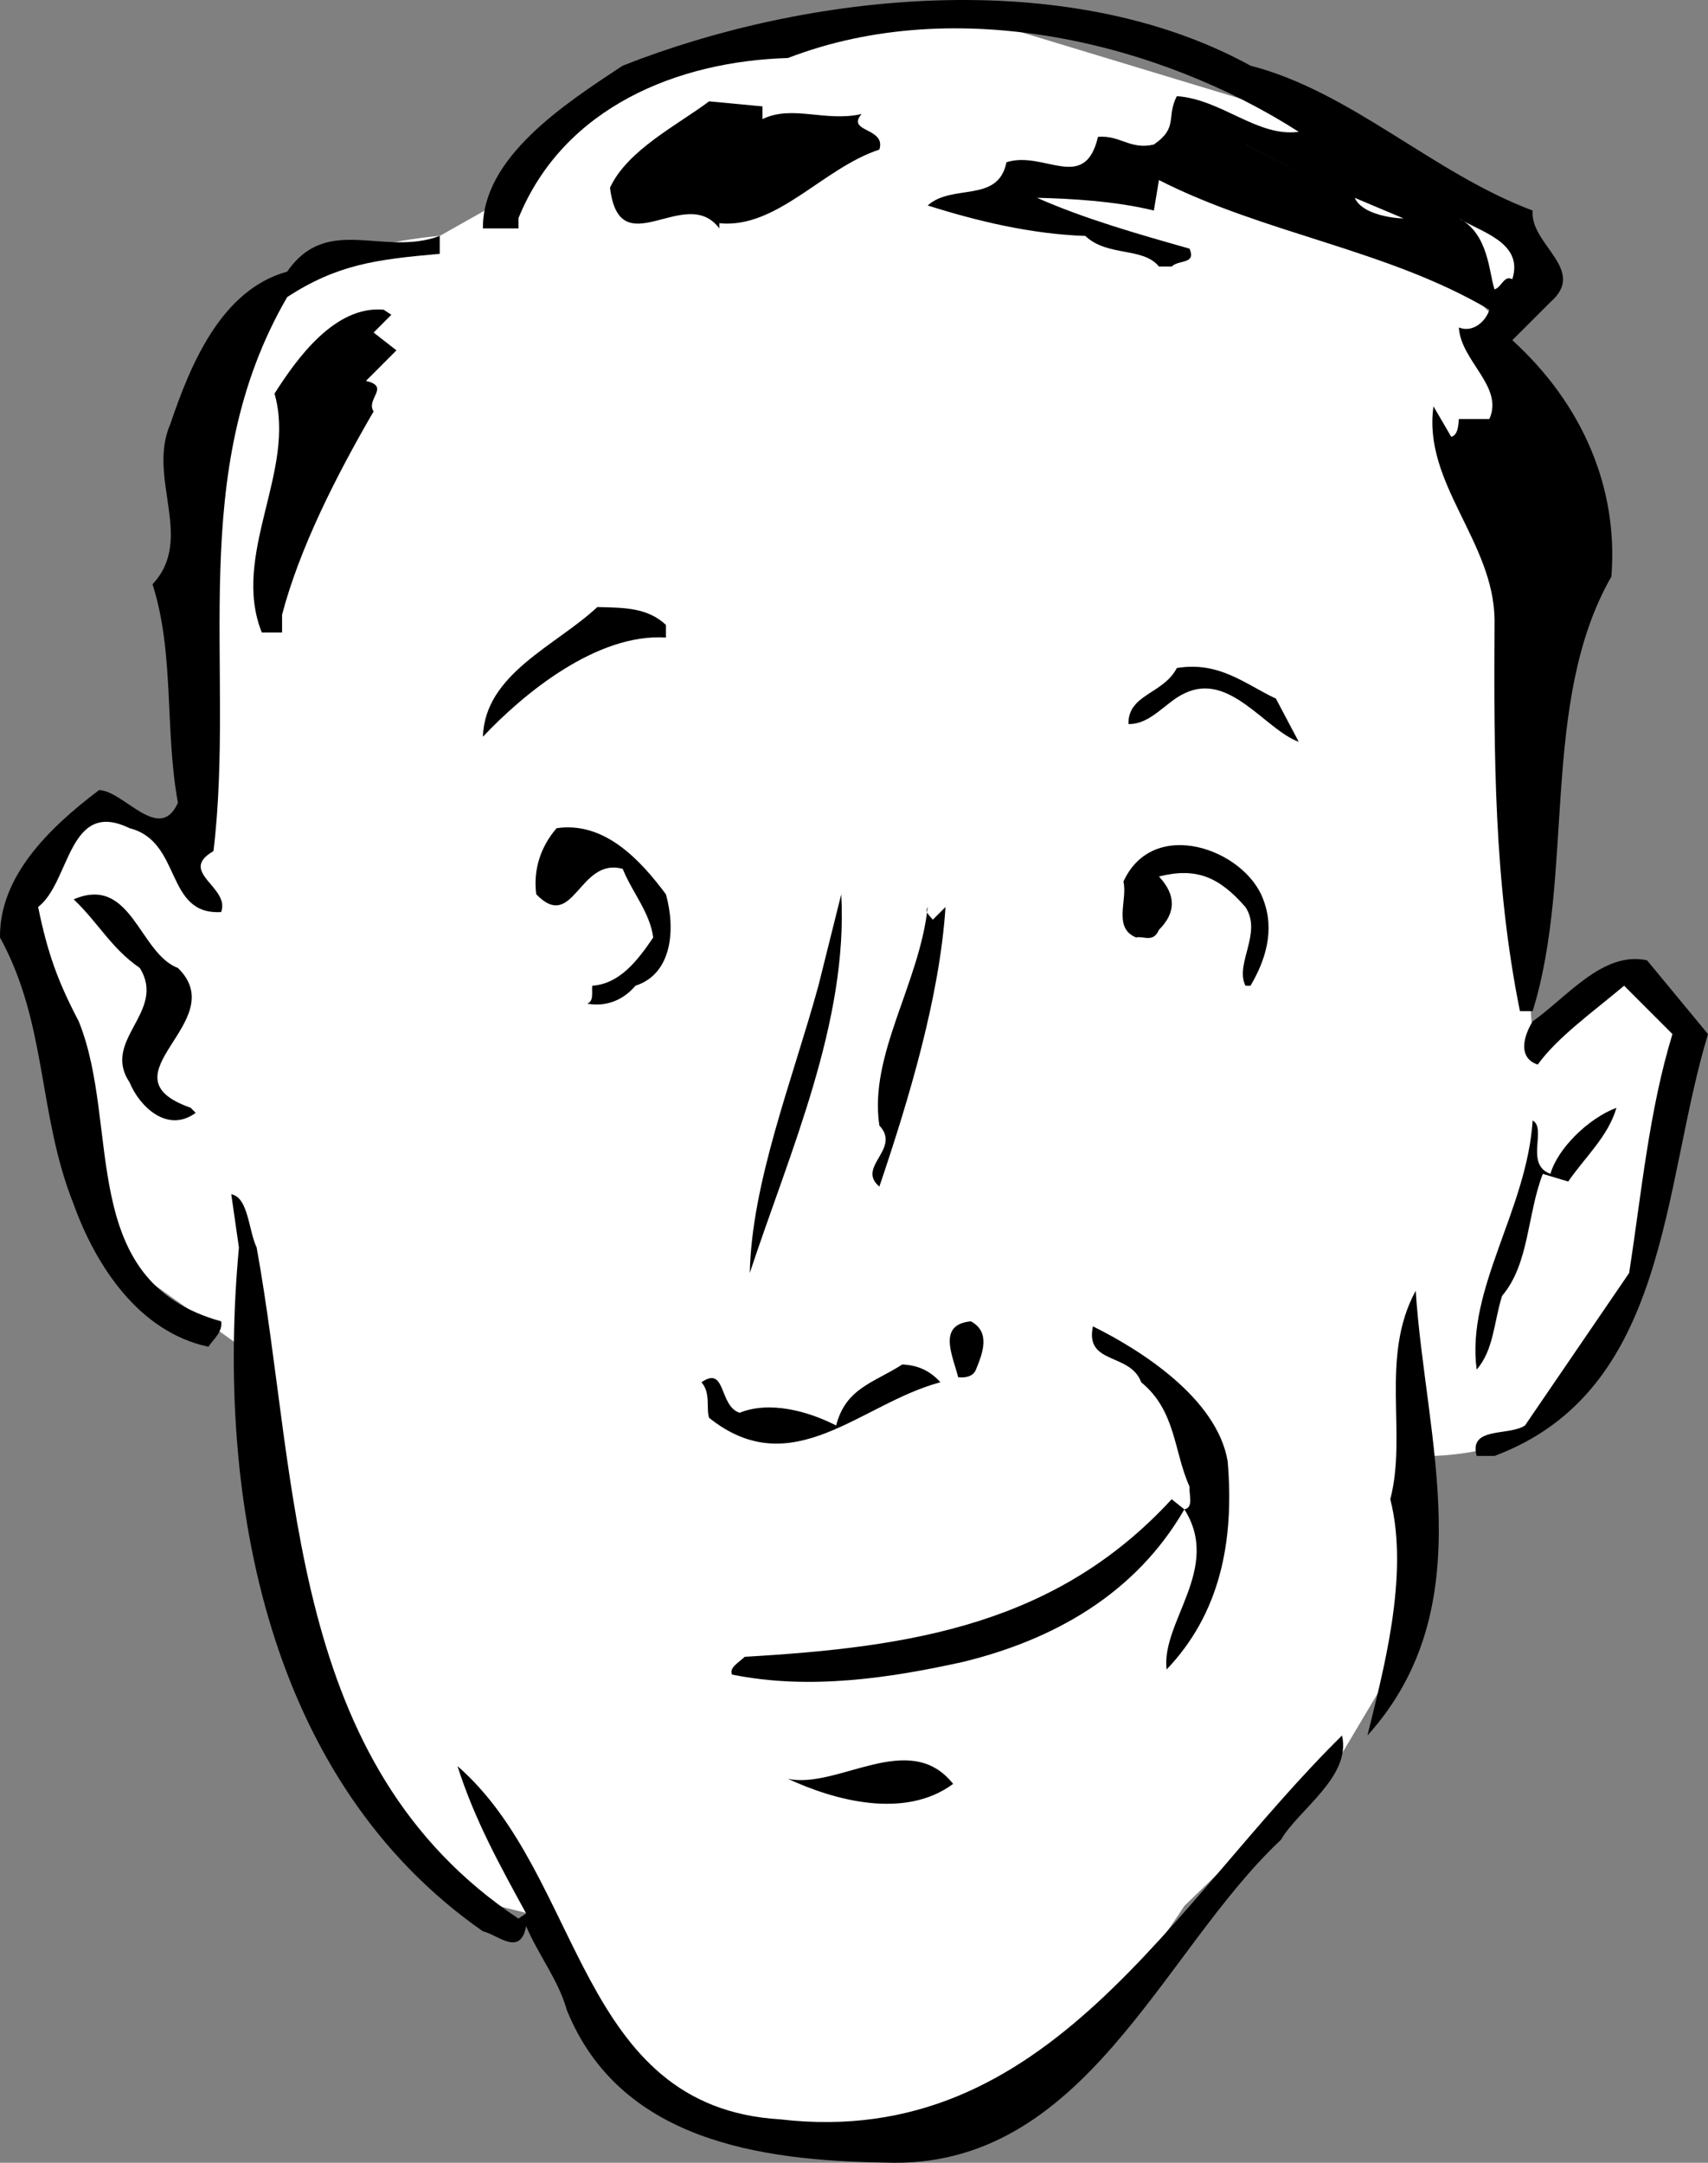 <svg xmlns="http://www.w3.org/2000/svg" width="67.2" height="85.093"><rect width="100%" height="100%" fill="#808080" stroke="none"/><path fill="#fff" d="M37.598.487s-12.273.773-14 2.796c-1.773 1.977-4 4.704-4 4.704L17.3 9.283s-7.476.477-8.203 4.704c-.773 4.273-1 19.296-1 19.296l-4-2-3.297 4 2 8.5 1.5 5.5 6.297 4.5s-1.023 6.727 1 10.704c1.977 4.023 6 10 6 10l4 1s1.977 6.023 5.703 7.5c3.774 1.523 8.274 1.773 11.797 0 3.477-1.727 7.5-8 7.5-8l6.203-6 2.5-4.204.5-7.5s4.274.227 5.797-2.296c1.477-2.477 3.203-5.5 3.203-5.5l1.797-8.5-2-3-1.5.796-2.797 2-.5-6.796 1.297-15.704-2-5.5L50.8 4.487"/><path d="M60.301 8.283c-.125 1.329 2.172 2.329.7 3.602l-1.5 1.5c2.773 2.523 4.175 5.824 3.898 9.3-2.824 4.927-1.426 11.723-3.098 17.098h-.5c-1.027-5.074-1.027-10.074-1-15.398-.027-3.074-2.828-5.375-2.402-8.398l.699 1.199c.277-.074.277-.477.3-.7h1.2c.578-1.277-1.125-2.277-1.2-3.601.575.227 1.075-.273 1.2-.7-4.023-2.374-8.824-2.976-13-5.1l-.2 1.198c-1.523-.375-3.323-.472-4.597-.5 1.875.829 3.973 1.426 6 2 .274.625-.426.426-.703.704h-.5c-.625-.778-2.023-.375-2.898-1.204-2.125-.074-4.227-.574-6.2-1.199.973-.875 2.774-.074 3.098-1.7 1.477-.476 3.078 1.228 3.602-1 .875-.073 1.273.524 2.199.302.976-.676.476-1.074.902-1.903 1.774.125 3.172 1.625 4.797 1.403C45.676 1.709 37.676-.291 31 2.283c-4.324.125-8.824 1.926-10.601 6.301v.403H19c-.027-2.778 3.176-4.875 5.5-6.403 7.274-2.875 17.473-3.972 24.7 0 3.976 1.028 7.175 4.227 11.101 5.7"/><path d="M30 4.686c1.176-.574 2.473.125 3.899-.2-.625.723.976.524.699 1.399-2.223.727-4.023 3.125-6.297 2.898v.204c-1.328-1.778-3.926 1.523-4.3-1.602.675-1.477 2.675-2.477 3.898-3.398L30 4.186v.5"/><path fill="#fff" d="m51.399 5.186 1.699 1-1.7-1m-2.398.5 3.301 1.699-3.3-1.7M55.2 8.584c.273.028-1.524.028-1.899-.8l1.899.8m4.3 2.403c-.324-.176-.425.324-.699.398-.226-.676-.226-2.176-1.402-2.8.777.527 2.574.925 2.101 2.402"/><path d="M17.301 9.987c-2.527.222-4.027.421-6 1.699-4.027 6.926-2.027 14.523-2.902 21.8-1.426.825.676 1.422.3 2.399-2.226.125-1.523-2.773-3.601-3.3-2.422-1.177-2.324 2.124-3.598 3.1.375 1.825.774 2.927 1.598 4.5 1.676 4.126-.125 10.223 5.602 11.802.074.421-.325.722-.5 1-2.727-.579-4.426-3.176-5.301-5.602C1.473 43.81 1.875 40.31 0 36.885c-.027-2.375 1.875-4.273 3.899-5.8.976.027 2.375 2.124 3.101.5-.527-2.876-.125-5.876-1-8.598 1.676-1.778-.226-4.176.7-6.301.773-2.278 1.976-5.278 4.601-6 1.574-2.278 3.774-.574 6-1.403v.704"/><path d="m14.7 13.084.898.7-1.2 1.203c.977.222-.023.722.302 1.199-1.524 2.625-2.926 5.426-3.602 8v.699H10.3c-1.226-3.074 1.375-6.375.5-9.398.875-1.375 2.375-3.477 4.297-3.301l.3.199-.698.7M26.2 24.584v.5c-2.727-.176-5.625 2.227-7.2 3.903.075-2.477 2.875-3.579 4.5-5.102 1.075.023 1.973.023 2.7.7m24 2.902.898 1.699c-1.324-.477-2.723-2.778-4.5-1.903-.723.329-1.324 1.227-2.2 1.204-.023-1.176 1.376-1.176 1.903-2.204 1.672-.273 2.672.625 3.899 1.204m-24 7.699c.375 1.324.273 3.125-1.2 3.597-.527.625-1.226.829-1.902.704.277-.079.176-.477.203-.704 1.074-.074 1.774-.972 2.399-1.898-.125-.977-.825-1.773-1.2-2.7-1.726-.476-1.925 2.524-3.402 1-.125-.976.176-1.874.8-2.6 1.876-.274 3.278 1.226 4.302 2.6m23.5.2c.476 1.227.074 2.426-.5 3.398H49c-.425-.875.676-2.074 0-3.097-1.027-1.176-1.925-1.574-3.402-1.2.676.723.676 1.422 0 2.098-.223.528-.625.227-.898.3-.926-.374-.325-1.476-.5-2.198 1.175-2.574 4.773-1.278 5.5.699M29.5 50.084c.075-3.574 1.676-7.574 2.7-11.3l.898-3.598c.277 5.023-2.023 10.125-3.598 14.898m-22.5-12c2.176 2.125-3.125 4.227.5 5.5l.2.2c-1.125.828-2.227-.274-2.602-1.2-1.125-1.676 1.477-2.773.402-4.5-1.125-.773-1.625-1.773-2.601-2.7 2.277-.976 2.574 2.126 4.101 2.7m29.7-1.898.5-.5c-.227 3.523-1.426 7.523-2.602 11-.922-.778.875-1.477 0-2.403-.422-2.773 1.578-5.574 1.902-8.597-.125.222.075.324.2.5m30.5 4.5c-1.825 6.023-1.524 14.023-8.399 16.597h-.703c-.324-1.171 1.277-.773 1.902-1.199l4.098-6c.477-3.074.777-6.375 1.703-9.398L63.9 38.783c-1.223 1.028-2.625 2.028-3.399 3.102-.824-.273-.527-1.176-.199-1.7 1.375-.976 2.774-2.777 4.5-2.402l2.399 2.903"/><path d="m61.7 46.487-1-.301c-.625 1.625-.524 3.523-1.602 4.8-.324 1.024-.324 2.126-1 2.899-.422-3.176 1.977-6.273 2.203-9.8.574.323-.328 1.726.7 2.1.273-.976 1.472-2.175 2.597-2.6-.324 1.124-1.223 1.925-1.898 2.902m-51.602 2.597c1.676 9.227 1.176 20.324 10.3 26.403l.302-.204c-1.024-1.875-2.024-3.671-2.7-5.796 4.973 4.324 4.676 13.421 12.7 13.898 10.574 1.227 15.375-8.477 22.101-15.102.375 1.625-1.726 2.926-2.402 4.102-4.723 4.426-7.723 13.023-15.598 12.7-4.926-.075-10.426-.876-12.5-6-.328-1.177-1.125-2.177-1.601-3.302-.227 1.227-1.125.329-1.7.204-8.425-5.875-10.527-16.875-9.6-26.903l-.301-2.097c.676.125.676 1.421 1 2.097m43.702 19.199c.574-2.375 1.672-6.273.899-9.296.675-2.579-.426-5.579 1-8.204.375 5.829 2.675 12.426-1.899 17.5M38.399 53.885c-.125.324-.524.324-.7.3-.226-.874-.824-2.073.5-2.198.774.421.477 1.222.2 1.898"/><path d="M48.301 57.487c.274 3.222-.328 6.023-2.402 8.199-.223-1.875 2.176-3.977.699-6.301-1.922 3.324-5.125 5.125-8.7 6-2.823.625-6.023 1.125-9.097.5-.125-.273.274-.477.5-.7 6.574-.374 12.274-1.277 16.797-6.198l.5.398c.375-.074.176-.574.203-.898-.625-1.375-.527-2.977-1.902-4.102-.426-1.176-2.223-.676-1.899-2.2 1.875.927 4.875 2.825 5.301 5.302M37 54.385c-3.125.824-5.824 4.023-9.101 1.398-.125-.375.074-.972-.301-1.398.977-.676.676.926 1.5 1.2 1.176-.473 2.676-.075 3.8.5.376-1.473 1.477-1.677 2.602-2.4.575.024 1.075.223 1.5.7m.5 15.801c-1.925 1.426-4.726.625-6.5-.2 1.973.422 4.774-1.976 6.5.2"/></svg>
